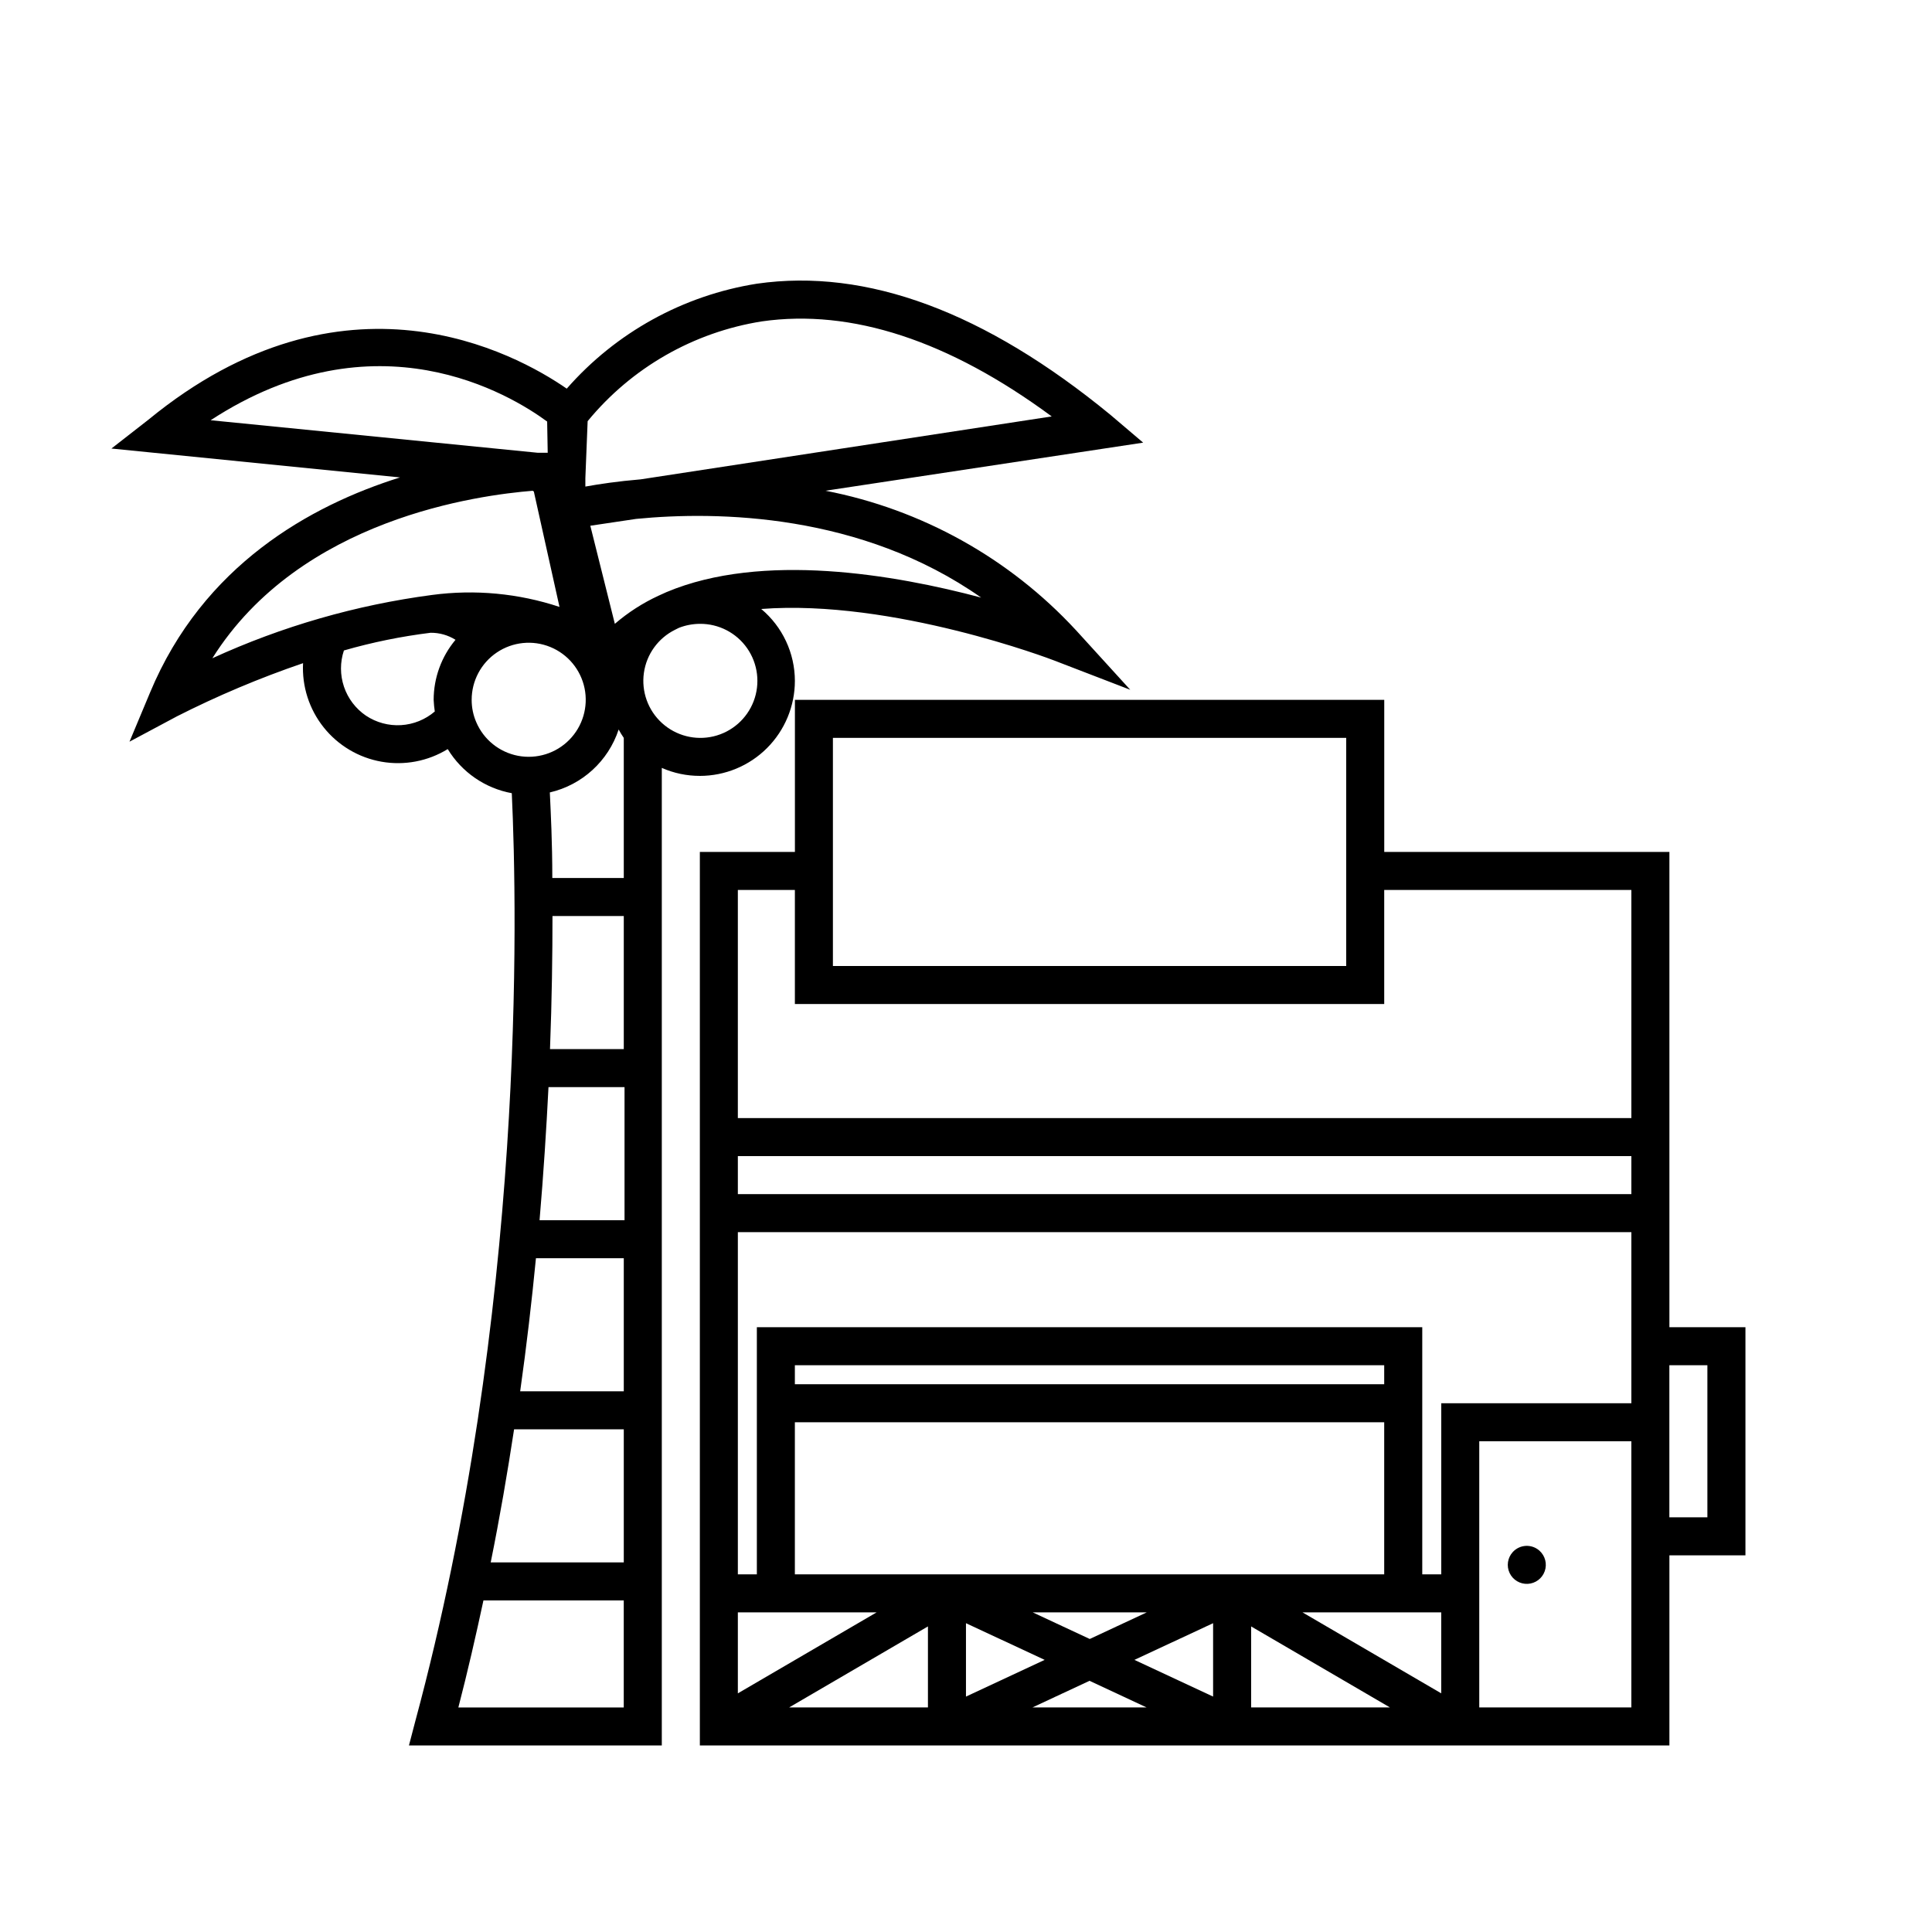<?xml version="1.0" encoding="UTF-8"?>
<!-- Uploaded to: ICON Repo, www.iconrepo.com, Generator: ICON Repo Mixer Tools -->
<svg fill="#000000" width="800px" height="800px" version="1.1" viewBox="144 144 512 512" xmlns="http://www.w3.org/2000/svg">
 <g>
  <path d="m586.41 470.53v-100.76h-75.57v-40.305h-156.18v40.305h-25.191v236.79h256.94v-50.379h20.152v-60.457h-20.152zm-221.68-130.99h136.03v60.457h-136.03zm-25.191 40.305h15.113v30.23l156.18-0.004v-30.227h65.496v60.457h-236.79zm0 70.535 236.79-0.004v10.078h-236.79zm236.79 20.152v45.344l-50.379-0.004v45.344h-5.035v-65.496h-176.34v65.496h-5.035v-90.688zm-236.79 100.76h36.777l-36.777 21.465zm171.29-60.457h-156.18v-5.039h156.18zm-156.18 10.078h156.18v40.305h-156.18zm63.027 50.379h30.23l-15.113 7.055zm3.176 12.594-20.859 9.727v-19.449zm44.633-9.723v19.445l-20.855-9.719zm-75.57 0.855v21.465h-36.777zm42.824 14.41 15.113 7.055h-30.23zm42.824-14.406 36.777 21.461h-36.777zm13.602-3.731h36.777v21.461zm87.16-5.039v30.23h-40.305v-70.535h40.305zm20.152-60.457v40.305h-10.078v-40.305z"/>
  <path d="m544.89 555.32c-1.371 1.508-1.699 3.695-0.828 5.539s2.769 2.981 4.805 2.879c2.039-0.102 3.812-1.418 4.496-3.34 0.688-1.922 0.145-4.066-1.371-5.434-2.059-1.859-5.234-1.699-7.102 0.355z"/>
  <path d="m329.46 349.62c6.68 0 13.09-2.652 17.812-7.379 4.723-4.723 7.379-11.129 7.379-17.812-0.012-7.352-3.277-14.324-8.918-19.043 34.863-2.672 77.031 13.402 77.637 13.652l20.152 7.758-14.41-15.82v0.004c-17.621-19.059-40.867-31.996-66.352-36.93l84.188-12.746-8.715-7.406c-33.203-27.258-64.539-38.895-93.66-34.715-19.527 3.094-37.355 12.934-50.379 27.812-13.703-9.473-59.047-34.258-110.84 8.211l-9.824 7.66 76.48 7.656c-23.781 7.457-52.195 23.277-66.254 57.031l-5.438 13 12.445-6.648-0.004-0.004c10.84-5.5 22.051-10.23 33.555-14.156-0.32 6.141 1.621 12.188 5.453 17 3.832 4.812 9.289 8.055 15.348 9.117s12.297-0.125 17.539-3.344c3.734 6.137 9.91 10.391 16.977 11.688 1.461 31.285 3.68 137.44-25.594 246.01l-1.66 6.344h67.008v-259.06c3.172 1.402 6.606 2.121 10.074 2.117zm-20.152 27.055h-18.941c0-9.523-0.402-17.18-0.656-22.672 8.574-1.988 15.488-8.312 18.238-16.676 0.406 0.766 0.863 1.508 1.359 2.219zm-27.457 136.03c1.715-12.141 3.074-23.93 4.18-35.266h23.277v35.266zm27.457 10.078v35.266h-35.266c2.418-11.941 4.434-23.73 6.195-35.266zm-22.32-55.418c1.059-12.395 1.812-24.234 2.367-35.266h20.152v35.266zm2.769-45.344c0.504-13.148 0.656-25.191 0.656-35.266h18.895v35.266zm39.703-112.7c4.996-0.047 9.695 2.379 12.551 6.481 2.852 4.102 3.496 9.352 1.715 14.02s-5.754 8.156-10.617 9.316c-4.859 1.16-9.98-0.16-13.676-3.523-3.699-3.363-5.492-8.336-4.797-13.285 0.695-4.949 3.793-9.234 8.273-11.445l1.008-0.504c1.77-0.691 3.648-1.047 5.543-1.059zm74.562-6.953c-22.871-6.098-57.988-12.141-83.379-1.461l-2.117 0.957c-4.188 1.934-8.09 4.445-11.586 7.457l-6.5-25.996 12.141-1.812c21.613-2.117 59.652-1.461 91.441 20.855zm-58.086-73.203c23.68-3.375 49.473 5.039 76.781 25.191l-108.93 16.676c-6.047 0.504-11.035 1.258-14.66 1.914v-2.215l0.605-15.113v-0.004c11.641-14.176 28.078-23.586 46.199-26.449zm-146.11 26.199c43.781-28.566 79.449-6.801 89.176 0.352l0.148 8.262h-2.719zm85.648 18.895 6.801 30.582v-0.004c-10.867-3.602-22.41-4.684-33.758-3.172-20.141 2.66-39.77 8.316-58.238 16.777 23.375-37.184 70.836-43.23 84.891-44.387zm-44.488 59.398c-2.723-1.852-4.769-4.543-5.824-7.66-1.055-3.121-1.062-6.5-0.02-9.621 7.523-2.164 15.203-3.731 22.973-4.688 2.332-0.023 4.625 0.625 6.602 1.863-3.738 4.465-5.789 10.102-5.793 15.922 0.047 1.027 0.148 2.055 0.301 3.074-2.504 2.148-5.641 3.422-8.934 3.621-3.293 0.199-6.559-0.684-9.305-2.512zm29.223 1.715v-0.004c-0.805-1.859-1.215-3.867-1.211-5.894-0.008-5.039 2.496-9.754 6.676-12.566 4.184-2.816 9.492-3.359 14.156-1.453 4.668 1.906 8.074 6.016 9.09 10.953 1.012 4.938-0.504 10.055-4.043 13.648-3.539 3.59-8.633 5.18-13.586 4.238-4.949-0.941-9.109-4.289-11.082-8.926zm-4.738 261.12c2.469-9.523 4.637-18.992 6.648-28.363h37.184v28.363z"/>
 </g>
</svg>